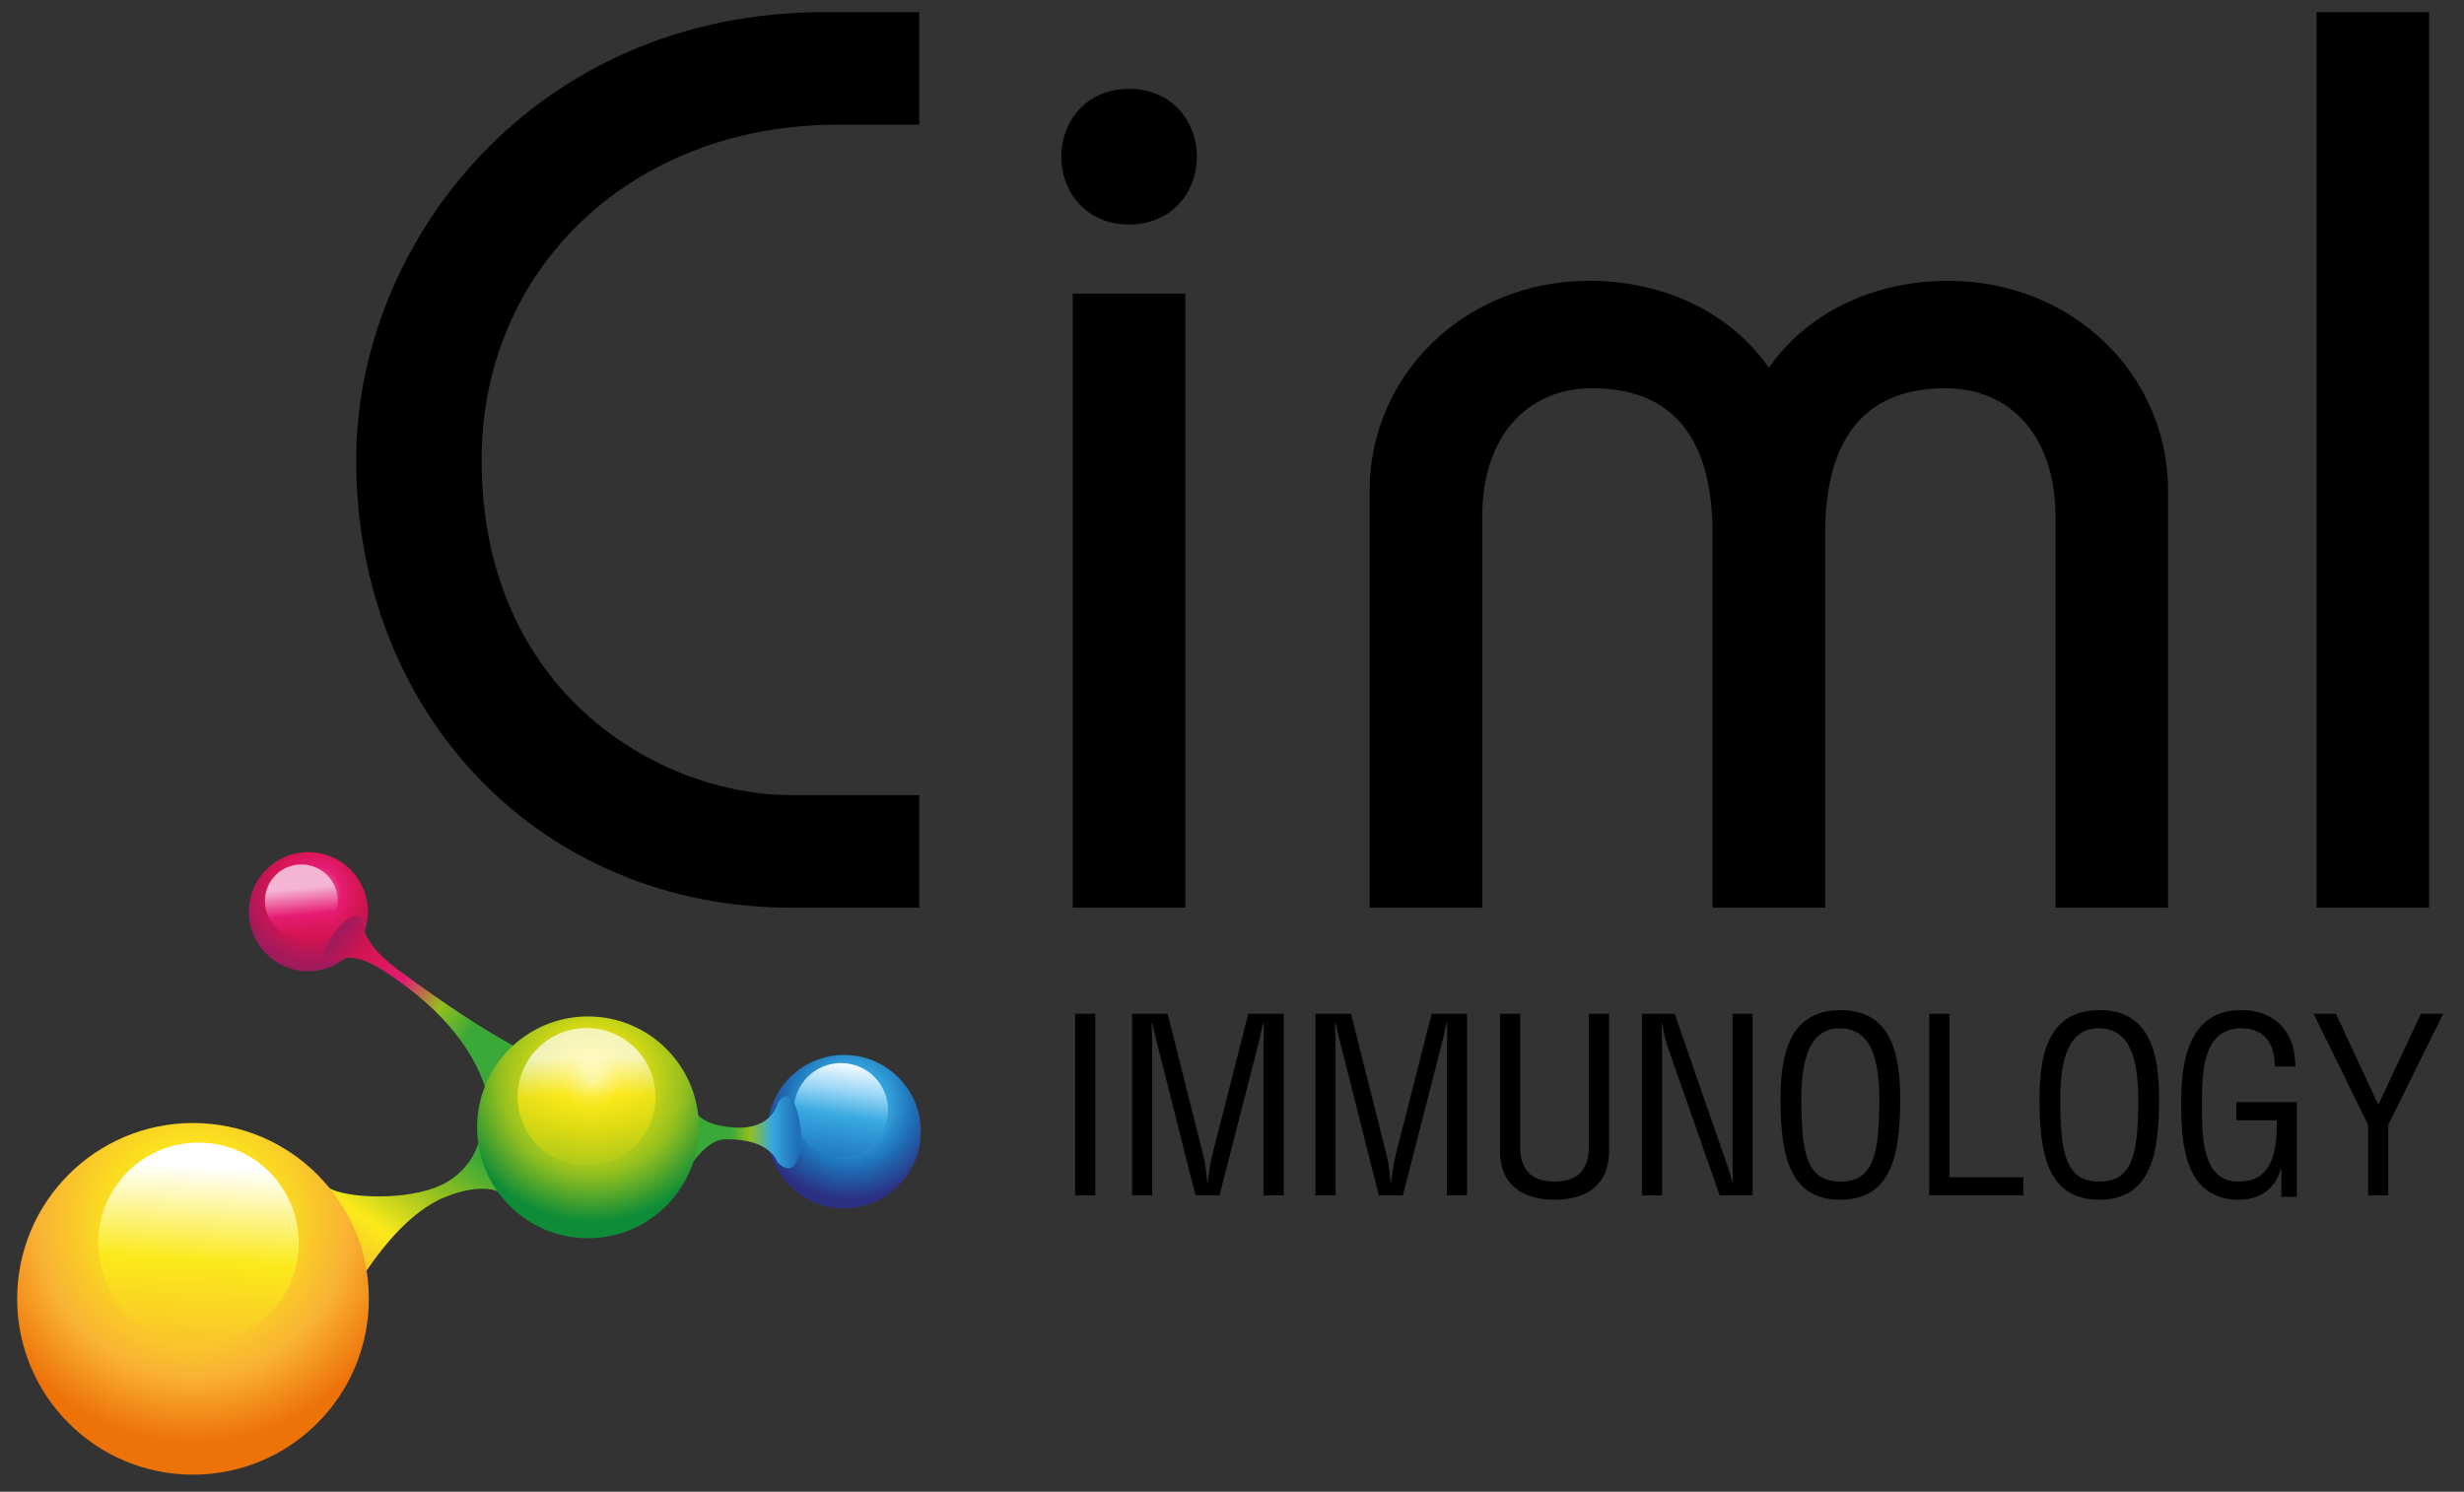 <?xml version="1.0" encoding="utf-8"?>
<!-- Generator: Adobe Illustrator 15.1.0, SVG Export Plug-In . SVG Version: 6.00 Build 0)  -->
<!DOCTYPE svg PUBLIC "-//W3C//DTD SVG 1.1//EN" "http://www.w3.org/Graphics/SVG/1.1/DTD/svg11.dtd">
<svg version="1.1" id="Calque_1" xmlns="http://www.w3.org/2000/svg" xmlns:xlink="http://www.w3.org/1999/xlink" x="0px" y="0px"
	 width="171.5px" height="103.844px" viewBox="0 0 171.5 103.844" enable-background="new 0 0 171.5 103.844" xml:space="preserve">
<rect x="0" y="0" width="171.5" height="103.844" fill="#333333" stroke="none"/>
<g>
	<path d="M63.979,8.681H58.28c-14.25,0-24.76,9.974-24.76,23.334c0,16.209,12.38,23.334,21.553,23.334h8.906v7.837h-8.906
		c-17.367,0-30.28-13.359-30.28-31.171c0-15.14,12.38-31.171,32.596-31.171h6.59V8.681z"/>
	<path d="M78.586,6.187c3.028,0,4.72,2.315,4.72,4.72c0,2.405-1.691,4.72-4.72,4.72c-3.028,0-4.72-2.315-4.72-4.72
		C73.866,8.502,75.558,6.187,78.586,6.187z M74.668,63.186V20.437h7.836v42.749H74.668z"/>
	<path d="M95.33,63.186V34.152c0-8.016,6.589-14.605,15.317-14.605c4.81,0,9.619,1.959,12.47,6.056
		c2.85-4.097,7.659-6.056,12.468-6.056c8.728,0,15.318,6.59,15.318,14.605v29.034h-7.838V35.934c0-5.434-3.026-8.907-7.659-8.907
		c-5.076,0-8.371,2.851-8.371,10.152v26.007h-7.837V37.179c0-7.301-3.296-10.152-8.371-10.152c-4.632,0-7.66,3.473-7.66,8.907
		v27.252H95.33z"/>
	<path d="M161.232,63.186V0.844h7.837v62.342H161.232z"/>
</g>
<path d="M74.834,83.212V70.57h1.399v12.642H74.834z"/>
<path d="M86.887,70.57h2.461v12.642h-1.399V72.795c0-0.355,0.017-0.709,0.017-1.063c0-0.183,0-0.353-0.017-0.539h-0.034
	c-0.151,0.743-0.268,1.213-0.389,1.701l-2.645,10.318h-1.668l-2.647-10.469c-0.118-0.438-0.219-0.859-0.371-1.55h-0.034
	c0,0.539,0.034,1.097,0.034,1.634v10.385h-1.399V70.57h2.478l2.478,9.861c0.136,0.539,0.203,1.061,0.271,1.872h0.033
	c0.084-0.642,0.168-1.265,0.32-1.89L86.887,70.57z"/>
<path d="M99.65,70.57h2.46v12.642h-1.398V72.795c0-0.355,0.016-0.709,0.016-1.063c0-0.183,0-0.353-0.016-0.539h-0.034
	c-0.151,0.743-0.27,1.213-0.389,1.701l-2.645,10.318h-1.67l-2.646-10.469c-0.119-0.438-0.218-0.859-0.37-1.55h-0.035
	c0,0.539,0.035,1.097,0.035,1.634v10.385h-1.399V70.57h2.478l2.476,9.861c0.137,0.539,0.204,1.061,0.271,1.872h0.034
	c0.084-0.642,0.169-1.265,0.321-1.89L99.65,70.57z"/>
<path d="M104.406,70.57h1.4v9.202c0,0.996,0.233,2.479,2.392,2.479s2.394-1.482,2.394-2.479V70.57h1.399v9.59
	c0,2.259-1.501,3.354-3.793,3.354s-3.792-1.096-3.792-3.354V70.57z"/>
<path d="M120.589,70.57h1.399v12.642h-2.294l-3.538-10.113c-0.204-0.574-0.355-1.147-0.474-1.906h-0.034
	c0.019,0.641,0.034,1.297,0.034,1.938v10.081h-1.398V70.57h2.275l3.592,10.349c0.15,0.387,0.268,0.793,0.438,1.383h0.033
	c-0.017-0.456-0.033-0.946-0.033-1.416V70.57z"/>
<path d="M128.125,70.316c3.624,0,4.129,3.287,4.129,6.152v0.152c-0.015,3.506-0.473,6.895-4.162,6.895
	c-3.692,0-4.131-3.389-4.164-6.895C123.928,73.721,124.366,70.316,128.125,70.316z M130.806,76.536c0-2.765-0.558-4.955-2.748-4.955
	c-2.125,0-2.681,2.19-2.681,4.955v0.118c0.018,3.659,0.389,5.597,2.715,5.597c2.325,0,2.696-1.938,2.714-5.597V76.536z"/>
<path d="M134.279,83.212V70.57h1.399v11.377h5.157v1.265H134.279z"/>
<path d="M146.147,70.316c3.624,0,4.13,3.287,4.13,6.152v0.152c-0.019,3.506-0.473,6.895-4.164,6.895s-4.129-3.389-4.163-6.895
	C141.95,73.721,142.388,70.316,146.147,70.316z M148.827,76.536c0-2.765-0.558-4.955-2.748-4.955c-2.124,0-2.679,2.19-2.679,4.955
	v0.118c0.016,3.659,0.387,5.597,2.713,5.597c2.327,0,2.697-1.938,2.714-5.597V76.536z"/>
<path d="M159.87,83.312h-1.079V81.34h-0.033c-0.372,1.433-1.5,2.174-2.9,2.174c-3.758,0-4.045-3.743-4.045-6.71
	c0-2.949,0.523-6.489,4.179-6.489c2.378,0,3.762,1.535,3.762,3.844v0.084h-1.418c-0.016-1.552-0.673-2.63-2.275-2.664h-0.068
	c-2.695,0-2.729,3.136-2.729,5.277v0.454c0,1.956,0.084,4.839,2.394,4.939h0.185c2.343,0,2.63-2.175,2.63-4.079v-0.187h-2.814
	v-1.265h4.214V83.312z"/>
<path d="M165.535,76.908l2.967-6.338h1.551l-3.826,7.735v4.907h-1.399v-4.907l-3.793-7.735h1.551L165.535,76.908z"/>
<g>
	<g>
		
			<radialGradient id="SVGID_1_" cx="-1298.735" cy="-2209.582" r="6.727" gradientTransform="matrix(0.707 0.707 -0.707 0.707 -584.803 2557.222)" gradientUnits="userSpaceOnUse">
			<stop  offset="0.011" style="stop-color:#FFFFFF"/>
			<stop  offset="0.198" style="stop-color:#98D5F6"/>
			<stop  offset="0.357" style="stop-color:#36A8E0"/>
			<stop  offset="0.659" style="stop-color:#1E70B7"/>
			<stop  offset="1" style="stop-color:#2B3082"/>
		</radialGradient>
		<circle fill="url(#SVGID_1_)" cx="58.753" cy="78.773" r="5.337"/>
		
			<linearGradient id="SVGID_2_" gradientUnits="userSpaceOnUse" x1="-1300.321" y1="-2212.194" x2="-1293.571" y2="-2203.096" gradientTransform="matrix(0.707 0.707 -0.707 0.707 -584.803 2557.222)">
			<stop  offset="0.011" style="stop-color:#FFFFFF"/>
			<stop  offset="0.198" style="stop-color:#98D5F6"/>
			<stop  offset="0.357" style="stop-color:#36A8E0"/>
			<stop  offset="0.659" style="stop-color:#1E70B7"/>
			<stop  offset="1" style="stop-color:#2B3082"/>
		</linearGradient>
		<circle fill="url(#SVGID_2_)" cx="58.535" cy="77.278" r="3.277"/>
	</g>
	<g>
		
			<radialGradient id="SVGID_3_" cx="-1335.457" cy="-2193.683" r="5.224" gradientTransform="matrix(0.707 0.707 -0.707 0.707 -584.803 2557.222)" gradientUnits="userSpaceOnUse">
			<stop  offset="0" style="stop-color:#F4B6D3"/>
			<stop  offset="0.341" style="stop-color:#E51C72"/>
			<stop  offset="0.604" style="stop-color:#D51452"/>
			<stop  offset="0.984" style="stop-color:#A11A5B"/>
		</radialGradient>
		<circle fill="url(#SVGID_3_)" cx="21.463" cy="63.462" r="4.144"/>
		
			<linearGradient id="SVGID_4_" gradientUnits="userSpaceOnUse" x1="-1335.984" y1="-2193.639" x2="-1331.74" y2="-2190.171" gradientTransform="matrix(0.707 0.707 -0.707 0.707 -584.803 2557.222)">
			<stop  offset="0" style="stop-color:#F4B6D3"/>
			<stop  offset="0.341" style="stop-color:#E51C72"/>
			<stop  offset="0.604" style="stop-color:#D51452"/>
			<stop  offset="0.984" style="stop-color:#A11A5B"/>
		</linearGradient>
		<circle fill="url(#SVGID_4_)" cx="20.973" cy="62.71" r="2.533"/>
	</g>
	
		<linearGradient id="SVGID_5_" gradientUnits="userSpaceOnUse" x1="-1302.65" y1="-2201.749" x2="-1298.651" y2="-2205.748" gradientTransform="matrix(0.707 0.707 -0.707 0.707 -584.803 2557.222)">
		<stop  offset="0" style="stop-color:#3BA937"/>
		<stop  offset="0.236" style="stop-color:#94C01F"/>
		<stop  offset="0.511" style="stop-color:#36A8E0"/>
		<stop  offset="0.808" style="stop-color:#1E70B7"/>
	</linearGradient>
	<path fill="url(#SVGID_5_)" d="M54.158,76.722c0,0-0.355,1.978-3.123,1.761c-2.765-0.216-2.84-1.431-3.337-2.475
		c-0.499-1.045-0.106,5.817-0.106,5.817s1.399-2.479,2.836-2.516c3.207-0.079,3.674,1.58,3.674,1.58s0.935,1.121,1.435-0.232
		c0.5-1.351,0.09-2.953-0.191-3.725C55.062,76.158,54.592,76.155,54.158,76.722z"/>
	
		<linearGradient id="SVGID_6_" gradientUnits="userSpaceOnUse" x1="2438.412" y1="746.063" x2="2446.452" y2="738.023" gradientTransform="matrix(-0.187 -0.982 0.982 -0.187 -245.164 2607.631)">
		<stop  offset="0" style="stop-color:#3BA937"/>
		<stop  offset="0.236" style="stop-color:#94C01F"/>
		<stop  offset="0.511" style="stop-color:#E51C72"/>
		<stop  offset="0.808" style="stop-color:#D51452"/>
		<stop  offset="1" style="stop-color:#A11A5B"/>
	</linearGradient>
	<path fill="url(#SVGID_6_)" d="M23.552,66.899c0,0,0.778-0.84,3.116,0.658c7.259,4.649,7.619,9.621,7.442,10.765
		c-0.176,1.144,3.331-4.75,3.331-4.75s-2.334-0.627-9.685-6.027c-2.583-1.898-2.42-3.083-2.42-3.083s0.024-1.267-1.166-0.452
		c-0.732,0.498-1.403,1.615-1.561,2.165C22.379,66.967,22.872,67.124,23.552,66.899z"/>
	
		<linearGradient id="SVGID_7_" gradientUnits="userSpaceOnUse" x1="-1315.268" y1="-2188.433" x2="-1312.519" y2="-2173.192" gradientTransform="matrix(0.707 0.707 -0.707 0.707 -584.803 2557.222)">
		<stop  offset="0" style="stop-color:#3BA937"/>
		<stop  offset="0.236" style="stop-color:#94C01F"/>
		<stop  offset="0.511" style="stop-color:#FBE91A"/>
		<stop  offset="0.808" style="stop-color:#F9B234"/>
		<stop  offset="1" style="stop-color:#F19107"/>
	</linearGradient>
	<path fill="url(#SVGID_7_)" d="M33.349,79.374c0,0-0.464,2.328-3.063,3.3c-2.601,0.97-6.636,0.664-7.528-0.074
		c-0.894-0.737,1.438,8.031,1.438,8.031s2.973-5.828,6.866-7.336c2.988-1.158,3.998-0.118,3.998-0.118s1.319,0.621,1.202-0.814
		c-0.117-1.435-1.165-2.716-1.747-3.298C33.931,78.481,33.503,78.676,33.349,79.374z"/>
	<g>
		
			<radialGradient id="SVGID_8_" cx="-1325.317" cy="-2171.468" r="15.427" gradientTransform="matrix(0.707 0.707 -0.707 0.707 -584.803 2557.222)" gradientUnits="userSpaceOnUse">
			<stop  offset="0.011" style="stop-color:#FFFFFF"/>
			<stop  offset="0.308" style="stop-color:#FBE91A"/>
			<stop  offset="0.703" style="stop-color:#F9B234"/>
			<stop  offset="1" style="stop-color:#ED7208"/>
		</radialGradient>
		<circle fill="url(#SVGID_8_)" cx="13.433" cy="90.415" r="12.239"/>
		
			<linearGradient id="SVGID_9_" gradientUnits="userSpaceOnUse" x1="-1327.052" y1="-2175.335" x2="-1312.295" y2="-2158.7" gradientTransform="matrix(0.707 0.707 -0.707 0.707 -584.803 2557.222)">
			<stop  offset="0.011" style="stop-color:#FFFFFF"/>
			<stop  offset="0.308" style="stop-color:#FBE91A"/>
			<stop  offset="0.703" style="stop-color:#F9B234"/>
			<stop  offset="1" style="stop-color:#ED7208"/>
		</linearGradient>
		<circle fill="url(#SVGID_9_)" cx="13.814" cy="86.515" r="6.978"/>
	</g>
	<g>
		
			<radialGradient id="SVGID_10_" cx="-1312.507" cy="-2197.936" r="9.729" gradientTransform="matrix(0.707 0.707 -0.707 0.707 -584.803 2557.222)" gradientUnits="userSpaceOnUse">
			<stop  offset="0.011" style="stop-color:#FFFFFF"/>
			<stop  offset="0.198" style="stop-color:#FBE91A"/>
			<stop  offset="0.357" style="stop-color:#DEDC12"/>
			<stop  offset="0.659" style="stop-color:#94C01F"/>
			<stop  offset="1" style="stop-color:#0E8C38"/>
		</radialGradient>
		<circle fill="url(#SVGID_10_)" cx="40.926" cy="78.475" r="7.719"/>
		
			<linearGradient id="SVGID_11_" gradientUnits="userSpaceOnUse" x1="-1313.574" y1="-2199.46" x2="-1303.412" y2="-2189.584" gradientTransform="matrix(0.707 0.707 -0.707 0.707 -584.803 2557.222)">
			<stop  offset="0.011" style="stop-color:#FFFFFF"/>
			<stop  offset="0.198" style="stop-color:#FBE91A"/>
			<stop  offset="0.357" style="stop-color:#DEDC12"/>
			<stop  offset="0.659" style="stop-color:#94C01F"/>
			<stop  offset="1" style="stop-color:#0E8C38"/>
		</linearGradient>
		<circle opacity="0.7" fill="url(#SVGID_11_)" cx="40.826" cy="76.356" r="4.795"/>
	</g>
</g>
</svg>
